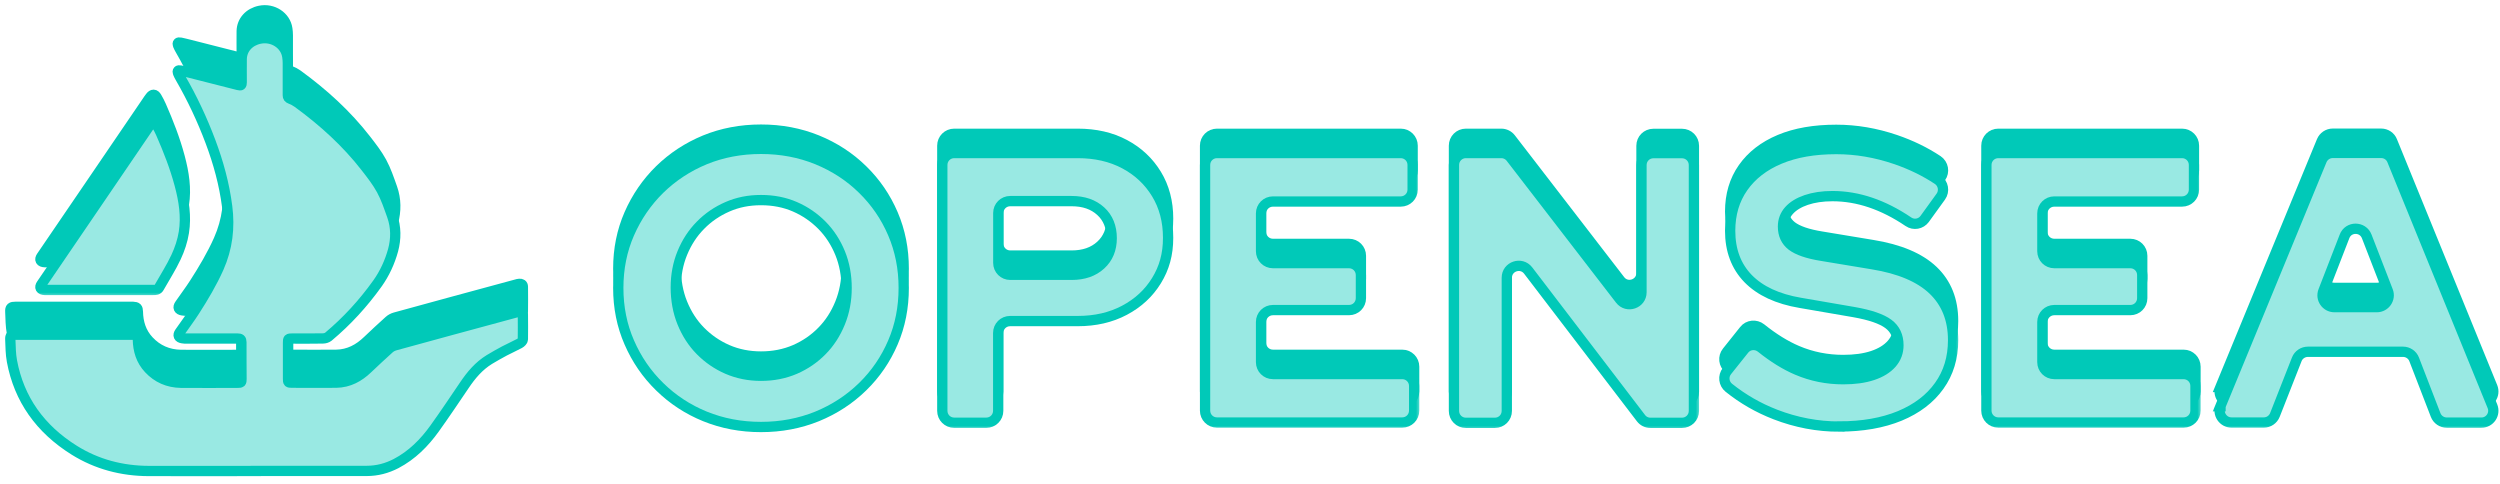 <svg width="243" height="47" viewBox="0 0 243 47" fill="none" xmlns="http://www.w3.org/2000/svg">
<g id="Group">
<path id="Vector" d="M73.969 39.634C72.02 39.634 70.209 39.288 68.527 38.606C66.854 37.925 65.38 36.956 64.123 35.721C62.857 34.486 61.877 33.053 61.165 31.413C60.452 29.782 60.096 28.014 60.096 26.116C60.096 24.219 60.452 22.451 61.165 20.82C61.877 19.19 62.867 17.747 64.123 16.512C65.39 15.277 66.854 14.318 68.527 13.627C70.199 12.945 72.01 12.599 73.969 12.599C75.928 12.599 77.739 12.945 79.421 13.627C81.113 14.318 82.588 15.277 83.844 16.512C85.111 17.747 86.091 19.18 86.793 20.82C87.496 22.46 87.842 24.219 87.842 26.116C87.842 28.014 87.496 29.782 86.793 31.413C86.091 33.053 85.111 34.486 83.844 35.721C82.578 36.956 81.103 37.915 79.421 38.606C77.729 39.288 75.918 39.634 73.969 39.634ZM73.969 34.654C75.166 34.654 76.265 34.437 77.274 34.002C78.273 33.567 79.154 32.964 79.896 32.203C80.648 31.443 81.232 30.534 81.657 29.486C82.083 28.439 82.291 27.312 82.291 26.116C82.291 24.921 82.083 23.765 81.657 22.727C81.232 21.69 80.648 20.791 79.896 20.03C79.144 19.269 78.273 18.666 77.274 18.231C76.275 17.797 75.176 17.579 73.969 17.579C72.762 17.579 71.703 17.797 70.704 18.231C69.704 18.666 68.823 19.269 68.081 20.03C67.329 20.791 66.746 21.69 66.32 22.727C65.894 23.765 65.687 24.881 65.687 26.077C65.687 27.273 65.894 28.439 66.32 29.486C66.746 30.534 67.329 31.443 68.081 32.203C68.833 32.964 69.704 33.567 70.704 34.002C71.703 34.437 72.791 34.654 73.969 34.654Z" fill="#00C9B8" stroke="#00C9B8" stroke-miterlimit="10"/>
<path id="Vector_2" d="M91.592 38.063V14.16C91.592 13.518 92.107 13.004 92.75 13.004H104.753C106.475 13.004 107.998 13.35 109.314 14.052C110.631 14.753 111.66 15.722 112.412 16.957C113.164 18.192 113.54 19.625 113.54 21.245C113.54 22.866 113.164 24.18 112.412 25.405C111.66 26.631 110.621 27.589 109.295 28.291C107.969 28.992 106.455 29.338 104.753 29.338H98.183C97.539 29.338 97.025 29.852 97.025 30.494V38.063C97.025 38.706 96.51 39.219 95.867 39.219H92.75C92.107 39.219 91.592 38.706 91.592 38.063ZM97.035 23.686C97.035 24.328 97.549 24.842 98.192 24.842H104.159C105.337 24.842 106.277 24.516 106.989 23.864C107.702 23.212 108.058 22.352 108.058 21.275C108.058 20.198 107.702 19.299 106.989 18.656C106.277 18.004 105.337 17.678 104.159 17.678H98.192C97.549 17.678 97.035 18.192 97.035 18.834V23.676V23.686Z" fill="#00C9B8" stroke="#00C9B8" stroke-miterlimit="10"/>
<path id="Vector_3" d="M117.132 38.063V14.16C117.132 13.518 117.646 13.004 118.289 13.004H136.15C136.793 13.004 137.308 13.518 137.308 14.16V16.561C137.308 17.204 136.793 17.718 136.15 17.718H123.732C123.088 17.718 122.574 18.231 122.574 18.874V22.549C122.574 23.192 123.088 23.706 123.732 23.706H131.123C131.767 23.706 132.281 24.22 132.281 24.862V27.115C132.281 27.757 131.767 28.271 131.123 28.271H123.732C123.088 28.271 122.574 28.785 122.574 29.427V33.33C122.574 33.972 123.088 34.486 123.732 34.486H136.298C136.942 34.486 137.456 35 137.456 35.642V38.044C137.456 38.686 136.942 39.2 136.298 39.2H118.289C117.646 39.2 117.132 38.686 117.132 38.044V38.063Z" fill="#00C9B8" stroke="#00C9B8" stroke-miterlimit="10"/>
<path id="Vector_4" d="M141.325 38.063V14.16C141.325 13.518 141.84 13.004 142.483 13.004H145.926C146.283 13.004 146.629 13.172 146.847 13.459L157.474 27.243C158.147 28.123 159.552 27.638 159.552 26.542V14.17C159.552 13.528 160.067 13.014 160.71 13.014H163.49C164.133 13.014 164.648 13.528 164.648 14.17V38.073C164.648 38.715 164.133 39.229 163.49 39.229H160.423C160.057 39.229 159.72 39.061 159.503 38.775L148.539 24.427C147.866 23.547 146.461 24.022 146.461 25.129V38.073C146.461 38.715 145.946 39.229 145.303 39.229H142.483C141.84 39.229 141.325 38.715 141.325 38.073V38.063Z" fill="#00C9B8" stroke="#00C9B8" stroke-miterlimit="10"/>
<path id="Vector_5" d="M178.788 39.595C176.661 39.595 174.583 39.2 172.564 38.419C170.902 37.776 169.398 36.907 168.042 35.82C167.547 35.425 167.458 34.694 167.864 34.19L169.536 32.095C169.932 31.591 170.664 31.522 171.169 31.917C172.376 32.885 173.544 33.607 174.682 34.091C176.097 34.694 177.591 34.99 179.164 34.99C180.263 34.99 181.212 34.861 182.014 34.595C182.815 34.328 183.429 33.953 183.874 33.449C184.31 32.945 184.527 32.362 184.527 31.69C184.527 30.79 184.201 30.099 183.548 29.614C182.895 29.13 181.786 28.745 180.213 28.468L174.998 27.569C172.772 27.194 171.08 26.403 169.912 25.207C168.754 24.012 168.171 22.46 168.171 20.563C168.171 18.943 168.586 17.53 169.427 16.334C170.268 15.138 171.456 14.219 172.99 13.577C174.523 12.935 176.354 12.619 178.481 12.619C180.411 12.619 182.321 12.945 184.24 13.597C185.744 14.111 187.11 14.773 188.347 15.593C188.891 15.959 189.03 16.709 188.644 17.243L187.08 19.407C186.714 19.911 186.012 20.04 185.497 19.684C183.043 18.024 180.589 17.194 178.115 17.194C177.136 17.194 176.295 17.322 175.562 17.569C174.84 17.816 174.276 18.162 173.89 18.597C173.504 19.032 173.306 19.555 173.306 20.148C173.306 20.949 173.593 21.561 174.167 22.006C174.741 22.441 175.701 22.777 177.057 22.994L182.004 23.814C184.626 24.239 186.595 25.069 187.892 26.304C189.188 27.54 189.841 29.17 189.841 31.196C189.841 32.895 189.396 34.377 188.495 35.632C187.595 36.897 186.318 37.865 184.656 38.557C182.994 39.239 181.034 39.585 178.788 39.585V39.595Z" fill="#00C9B8" stroke="#00C9B8" stroke-miterlimit="10"/>
<path id="Vector_6" d="M193.077 38.063V14.16C193.077 13.518 193.591 13.004 194.234 13.004H212.095C212.738 13.004 213.253 13.518 213.253 14.16V16.561C213.253 17.204 212.738 17.718 212.095 17.718H199.677C199.034 17.718 198.519 18.231 198.519 18.874V22.549C198.519 23.192 199.034 23.706 199.677 23.706H207.068C207.712 23.706 208.226 24.22 208.226 24.862V27.115C208.226 27.757 207.712 28.271 207.068 28.271H199.677C199.034 28.271 198.519 28.785 198.519 29.427V33.33C198.519 33.972 199.034 34.486 199.677 34.486H212.244C212.887 34.486 213.401 35 213.401 35.642V38.044C213.401 38.686 212.887 39.2 212.244 39.2H194.234C193.591 39.2 193.077 38.686 193.077 38.044V38.063Z" fill="#00C9B8" stroke="#00C9B8" stroke-miterlimit="10"/>
<path id="Vector_7" d="M215.826 37.618L225.671 13.716C225.849 13.281 226.275 12.994 226.74 12.994H231.45C231.925 12.994 232.351 13.281 232.519 13.716L242.265 37.618C242.572 38.379 242.018 39.209 241.197 39.209H237.823C237.348 39.209 236.912 38.913 236.744 38.468L234.656 33.063C234.488 32.618 234.052 32.322 233.577 32.322H224.326C223.851 32.322 223.415 32.618 223.247 33.053L221.119 38.468C220.941 38.913 220.516 39.199 220.041 39.199H216.904C216.083 39.199 215.519 38.359 215.835 37.599V37.618H215.826ZM226.908 27.984H231.025C231.836 27.984 232.4 27.164 232.103 26.413L230.045 21.107C229.659 20.119 228.264 20.119 227.888 21.107L225.83 26.413C225.533 27.174 226.097 27.984 226.908 27.984Z" fill="#00C9B8" stroke="#00C9B8" stroke-miterlimit="10"/>
<path id="Vector_8" d="M24.869 43.073C21.406 43.073 17.933 43.083 14.47 43.073C11.847 43.063 9.413 42.421 7.226 41.057C3.901 38.982 1.853 36.097 1.161 32.391C1.032 31.7 1.032 30.998 1.002 30.296C0.982 29.901 1.091 29.822 1.517 29.822H12.926C13.312 29.842 13.391 29.931 13.401 30.287C13.421 31.344 13.708 32.322 14.47 33.132C15.291 34.012 16.34 34.476 17.587 34.496C19.417 34.516 21.238 34.496 23.068 34.496C23.444 34.496 23.474 34.476 23.474 34.13C23.474 32.935 23.454 31.739 23.464 30.543C23.464 30.267 23.355 30.198 23.088 30.198H18.17C18.022 30.198 17.873 30.198 17.725 30.168C17.359 30.109 17.26 29.891 17.468 29.595C17.943 28.903 18.457 28.231 18.912 27.52C19.783 26.166 20.605 24.783 21.258 23.32C22.108 21.403 22.346 19.427 22.079 17.362C21.802 15.198 21.228 13.103 20.456 11.048C19.654 8.913 18.685 6.848 17.537 4.862C17.448 4.704 17.359 4.546 17.299 4.388C17.22 4.19 17.319 4.091 17.537 4.141C17.834 4.2 18.121 4.279 18.408 4.348C19.991 4.753 21.574 5.158 23.148 5.554C23.434 5.623 23.494 5.583 23.494 5.287C23.494 4.536 23.484 3.775 23.494 3.024C23.514 2.036 24.226 1.255 25.265 1.048C26.522 0.791 27.759 1.601 27.927 2.797C27.957 3.004 27.976 3.212 27.976 3.429V6.561C27.976 6.739 28.046 6.818 28.214 6.888C28.471 6.986 28.718 7.115 28.936 7.273C31.43 9.091 33.686 11.136 35.556 13.547C36.11 14.259 36.664 14.97 37.09 15.751C37.525 16.552 37.812 17.421 38.119 18.281C38.505 19.378 38.505 20.504 38.208 21.611C37.891 22.757 37.397 23.854 36.684 24.852C35.319 26.759 33.745 28.488 31.915 30.02C31.786 30.128 31.558 30.188 31.38 30.188C30.391 30.207 29.391 30.198 28.402 30.198C28.016 30.198 27.996 30.217 27.996 30.593V34.12C27.996 34.456 28.016 34.486 28.372 34.486C29.807 34.486 31.242 34.506 32.676 34.486C33.913 34.466 34.893 33.923 35.734 33.113C36.417 32.46 37.11 31.818 37.812 31.186C37.97 31.038 38.188 30.919 38.406 30.86C40.217 30.356 42.037 29.862 43.858 29.368C45.976 28.794 48.083 28.221 50.201 27.648C50.29 27.628 50.379 27.589 50.468 27.589C50.676 27.569 50.824 27.658 50.824 27.866C50.824 28.676 50.844 29.486 50.824 30.287C50.824 30.415 50.646 30.593 50.498 30.672C50.023 30.929 49.518 31.146 49.033 31.403C48.538 31.67 48.044 31.947 47.569 32.233C46.54 32.866 45.797 33.755 45.144 34.723C44.185 36.136 43.235 37.559 42.235 38.953C41.246 40.326 40.058 41.532 38.495 42.352C37.614 42.806 36.664 43.063 35.645 43.063H24.869V43.073Z" fill="#00C9B8" stroke="#00C9B8" stroke-miterlimit="10"/>
<path id="Vector_9" d="M9.66 25.484H4.347C3.931 25.465 3.812 25.247 4.03 24.931C5.722 22.441 7.424 19.961 9.116 17.471C10.838 14.951 12.55 12.421 14.272 9.901C14.38 9.743 14.479 9.585 14.598 9.437C14.826 9.131 15.043 9.131 15.231 9.457C15.39 9.724 15.528 10 15.657 10.287C16.369 11.907 17.012 13.558 17.468 15.267C17.873 16.789 18.121 18.33 17.873 19.882C17.745 20.702 17.468 21.532 17.111 22.293C16.637 23.311 16.013 24.269 15.459 25.257C15.33 25.484 15.133 25.484 14.905 25.484H9.651H9.66Z" fill="#00C9B8" stroke="#00C9B8" stroke-miterlimit="10"/>
<g id="Group 73">
<g id="Vector_10">
<mask id="path-10-outside-1_0_1" maskUnits="userSpaceOnUse" x="59.096" y="13.469" width="30" height="29" fill="black">
<rect fill="white" x="59.096" y="13.469" width="30" height="29"/>
<path d="M73.969 41.504C72.02 41.504 70.209 41.158 68.527 40.476C66.854 39.795 65.38 38.826 64.123 37.591C62.857 36.356 61.877 34.923 61.165 33.283C60.452 31.652 60.096 29.884 60.096 27.986C60.096 26.089 60.452 24.32 61.165 22.69C61.877 21.06 62.867 19.617 64.123 18.382C65.39 17.147 66.854 16.188 68.527 15.496C70.199 14.815 72.01 14.469 73.969 14.469C75.928 14.469 77.739 14.815 79.421 15.496C81.113 16.188 82.588 17.147 83.844 18.382C85.111 19.617 86.091 21.05 86.793 22.69C87.496 24.33 87.842 26.089 87.842 27.986C87.842 29.884 87.496 31.652 86.793 33.283C86.091 34.923 85.111 36.356 83.844 37.591C82.578 38.826 81.103 39.785 79.421 40.476C77.729 41.158 75.918 41.504 73.969 41.504ZM73.969 36.524C75.166 36.524 76.265 36.306 77.274 35.872C78.273 35.437 79.154 34.834 79.896 34.073C80.648 33.312 81.232 32.403 81.657 31.356C82.083 30.308 82.291 29.182 82.291 27.986C82.291 26.791 82.083 25.635 81.657 24.597C81.232 23.56 80.648 22.66 79.896 21.899C79.144 21.139 78.273 20.536 77.274 20.101C76.275 19.666 75.176 19.449 73.969 19.449C72.762 19.449 71.703 19.666 70.704 20.101C69.704 20.536 68.823 21.139 68.081 21.899C67.329 22.66 66.746 23.56 66.32 24.597C65.894 25.635 65.687 26.751 65.687 27.947C65.687 29.142 65.894 30.308 66.32 31.356C66.746 32.403 67.329 33.312 68.081 34.073C68.833 34.834 69.704 35.437 70.704 35.872C71.703 36.306 72.791 36.524 73.969 36.524Z"/>
</mask>
<path d="M73.969 41.504C72.02 41.504 70.209 41.158 68.527 40.476C66.854 39.795 65.38 38.826 64.123 37.591C62.857 36.356 61.877 34.923 61.165 33.283C60.452 31.652 60.096 29.884 60.096 27.986C60.096 26.089 60.452 24.32 61.165 22.69C61.877 21.06 62.867 19.617 64.123 18.382C65.39 17.147 66.854 16.188 68.527 15.496C70.199 14.815 72.01 14.469 73.969 14.469C75.928 14.469 77.739 14.815 79.421 15.496C81.113 16.188 82.588 17.147 83.844 18.382C85.111 19.617 86.091 21.05 86.793 22.69C87.496 24.33 87.842 26.089 87.842 27.986C87.842 29.884 87.496 31.652 86.793 33.283C86.091 34.923 85.111 36.356 83.844 37.591C82.578 38.826 81.103 39.785 79.421 40.476C77.729 41.158 75.918 41.504 73.969 41.504ZM73.969 36.524C75.166 36.524 76.265 36.306 77.274 35.872C78.273 35.437 79.154 34.834 79.896 34.073C80.648 33.312 81.232 32.403 81.657 31.356C82.083 30.308 82.291 29.182 82.291 27.986C82.291 26.791 82.083 25.635 81.657 24.597C81.232 23.56 80.648 22.66 79.896 21.899C79.144 21.139 78.273 20.536 77.274 20.101C76.275 19.666 75.176 19.449 73.969 19.449C72.762 19.449 71.703 19.666 70.704 20.101C69.704 20.536 68.823 21.139 68.081 21.899C67.329 22.66 66.746 23.56 66.32 24.597C65.894 25.635 65.687 26.751 65.687 27.947C65.687 29.142 65.894 30.308 66.32 31.356C66.746 32.403 67.329 33.312 68.081 34.073C68.833 34.834 69.704 35.437 70.704 35.872C71.703 36.306 72.791 36.524 73.969 36.524Z" fill="#99E9E3"/>
<path d="M73.969 41.504C72.02 41.504 70.209 41.158 68.527 40.476C66.854 39.795 65.38 38.826 64.123 37.591C62.857 36.356 61.877 34.923 61.165 33.283C60.452 31.652 60.096 29.884 60.096 27.986C60.096 26.089 60.452 24.32 61.165 22.69C61.877 21.06 62.867 19.617 64.123 18.382C65.39 17.147 66.854 16.188 68.527 15.496C70.199 14.815 72.01 14.469 73.969 14.469C75.928 14.469 77.739 14.815 79.421 15.496C81.113 16.188 82.588 17.147 83.844 18.382C85.111 19.617 86.091 21.05 86.793 22.69C87.496 24.33 87.842 26.089 87.842 27.986C87.842 29.884 87.496 31.652 86.793 33.283C86.091 34.923 85.111 36.356 83.844 37.591C82.578 38.826 81.103 39.785 79.421 40.476C77.729 41.158 75.918 41.504 73.969 41.504ZM73.969 36.524C75.166 36.524 76.265 36.306 77.274 35.872C78.273 35.437 79.154 34.834 79.896 34.073C80.648 33.312 81.232 32.403 81.657 31.356C82.083 30.308 82.291 29.182 82.291 27.986C82.291 26.791 82.083 25.635 81.657 24.597C81.232 23.56 80.648 22.66 79.896 21.899C79.144 21.139 78.273 20.536 77.274 20.101C76.275 19.666 75.176 19.449 73.969 19.449C72.762 19.449 71.703 19.666 70.704 20.101C69.704 20.536 68.823 21.139 68.081 21.899C67.329 22.66 66.746 23.56 66.32 24.597C65.894 25.635 65.687 26.751 65.687 27.947C65.687 29.142 65.894 30.308 66.32 31.356C66.746 32.403 67.329 33.312 68.081 34.073C68.833 34.834 69.704 35.437 70.704 35.872C71.703 36.306 72.791 36.524 73.969 36.524Z" stroke="#00C9B8" stroke-miterlimit="10" mask="url(#path-10-outside-1_0_1)"/>
</g>
<g id="Vector_11">
<mask id="path-11-outside-2_0_1" maskUnits="userSpaceOnUse" x="90.592" y="13.874" width="24" height="28" fill="black">
<rect fill="white" x="90.592" y="13.874" width="24" height="28"/>
<path d="M91.592 39.933V16.03C91.592 15.388 92.107 14.874 92.75 14.874H104.753C106.475 14.874 107.998 15.22 109.314 15.921C110.631 16.623 111.66 17.591 112.412 18.826C113.164 20.061 113.54 21.494 113.54 23.115C113.54 24.735 113.164 26.05 112.412 27.275C111.66 28.5 110.621 29.459 109.295 30.16C107.969 30.862 106.455 31.208 104.753 31.208H98.183C97.539 31.208 97.025 31.721 97.025 32.364V39.933C97.025 40.575 96.51 41.089 95.867 41.089H92.75C92.107 41.089 91.592 40.575 91.592 39.933ZM97.035 25.555C97.035 26.198 97.549 26.712 98.192 26.712H104.159C105.337 26.712 106.277 26.386 106.989 25.733C107.702 25.081 108.058 24.221 108.058 23.145C108.058 22.067 107.702 21.168 106.989 20.526C106.277 19.874 105.337 19.548 104.159 19.548H98.192C97.549 19.548 97.035 20.061 97.035 20.704V25.546V25.555Z"/>
</mask>
<path d="M91.592 39.933V16.03C91.592 15.388 92.107 14.874 92.75 14.874H104.753C106.475 14.874 107.998 15.22 109.314 15.921C110.631 16.623 111.66 17.591 112.412 18.826C113.164 20.061 113.54 21.494 113.54 23.115C113.54 24.735 113.164 26.05 112.412 27.275C111.66 28.5 110.621 29.459 109.295 30.16C107.969 30.862 106.455 31.208 104.753 31.208H98.183C97.539 31.208 97.025 31.721 97.025 32.364V39.933C97.025 40.575 96.51 41.089 95.867 41.089H92.75C92.107 41.089 91.592 40.575 91.592 39.933ZM97.035 25.555C97.035 26.198 97.549 26.712 98.192 26.712H104.159C105.337 26.712 106.277 26.386 106.989 25.733C107.702 25.081 108.058 24.221 108.058 23.145C108.058 22.067 107.702 21.168 106.989 20.526C106.277 19.874 105.337 19.548 104.159 19.548H98.192C97.549 19.548 97.035 20.061 97.035 20.704V25.546V25.555Z" fill="#99E9E3"/>
<path d="M91.592 39.933V16.03C91.592 15.388 92.107 14.874 92.75 14.874H104.753C106.475 14.874 107.998 15.22 109.314 15.921C110.631 16.623 111.66 17.591 112.412 18.826C113.164 20.061 113.54 21.494 113.54 23.115C113.54 24.735 113.164 26.05 112.412 27.275C111.66 28.5 110.621 29.459 109.295 30.16C107.969 30.862 106.455 31.208 104.753 31.208H98.183C97.539 31.208 97.025 31.721 97.025 32.364V39.933C97.025 40.575 96.51 41.089 95.867 41.089H92.75C92.107 41.089 91.592 40.575 91.592 39.933ZM97.035 25.555C97.035 26.198 97.549 26.712 98.192 26.712H104.159C105.337 26.712 106.277 26.386 106.989 25.733C107.702 25.081 108.058 24.221 108.058 23.145C108.058 22.067 107.702 21.168 106.989 20.526C106.277 19.874 105.337 19.548 104.159 19.548H98.192C97.549 19.548 97.035 20.061 97.035 20.704V25.546V25.555Z" stroke="#00C9B8" stroke-miterlimit="10" mask="url(#path-11-outside-2_0_1)"/>
</g>
<g id="Vector_12">
<mask id="path-12-outside-3_0_1" maskUnits="userSpaceOnUse" x="116.132" y="13.874" width="22" height="28" fill="black">
<rect fill="white" x="116.132" y="13.874" width="22" height="28"/>
<path d="M117.132 39.933V16.03C117.132 15.388 117.646 14.874 118.289 14.874H136.15C136.793 14.874 137.308 15.388 137.308 16.03V18.431C137.308 19.073 136.793 19.587 136.15 19.587H123.732C123.088 19.587 122.574 20.101 122.574 20.743V24.419C122.574 25.061 123.088 25.575 123.732 25.575H131.123C131.767 25.575 132.281 26.089 132.281 26.731V28.984C132.281 29.627 131.767 30.14 131.123 30.14H123.732C123.088 30.14 122.574 30.654 122.574 31.297V35.2C122.574 35.842 123.088 36.356 123.732 36.356H136.298C136.942 36.356 137.456 36.87 137.456 37.512V39.913C137.456 40.555 136.942 41.069 136.298 41.069H118.289C117.646 41.069 117.132 40.555 117.132 39.913V39.933Z"/>
</mask>
<path d="M117.132 39.933V16.03C117.132 15.388 117.646 14.874 118.289 14.874H136.15C136.793 14.874 137.308 15.388 137.308 16.03V18.431C137.308 19.073 136.793 19.587 136.15 19.587H123.732C123.088 19.587 122.574 20.101 122.574 20.743V24.419C122.574 25.061 123.088 25.575 123.732 25.575H131.123C131.767 25.575 132.281 26.089 132.281 26.731V28.984C132.281 29.627 131.767 30.14 131.123 30.14H123.732C123.088 30.14 122.574 30.654 122.574 31.297V35.2C122.574 35.842 123.088 36.356 123.732 36.356H136.298C136.942 36.356 137.456 36.87 137.456 37.512V39.913C137.456 40.555 136.942 41.069 136.298 41.069H118.289C117.646 41.069 117.132 40.555 117.132 39.913V39.933Z" fill="#99E9E3"/>
<path d="M117.132 39.933V16.03C117.132 15.388 117.646 14.874 118.289 14.874H136.15C136.793 14.874 137.308 15.388 137.308 16.03V18.431C137.308 19.073 136.793 19.587 136.15 19.587H123.732C123.088 19.587 122.574 20.101 122.574 20.743V24.419C122.574 25.061 123.088 25.575 123.732 25.575H131.123C131.767 25.575 132.281 26.089 132.281 26.731V28.984C132.281 29.627 131.767 30.14 131.123 30.14H123.732C123.088 30.14 122.574 30.654 122.574 31.297V35.2C122.574 35.842 123.088 36.356 123.732 36.356H136.298C136.942 36.356 137.456 36.87 137.456 37.512V39.913C137.456 40.555 136.942 41.069 136.298 41.069H118.289C117.646 41.069 117.132 40.555 117.132 39.913V39.933Z" stroke="#00C9B8" stroke-miterlimit="10" mask="url(#path-12-outside-3_0_1)"/>
</g>
<g id="Vector_13">
<mask id="path-13-outside-4_0_1" maskUnits="userSpaceOnUse" x="140.325" y="13.874" width="25" height="28" fill="black">
<rect fill="white" x="140.325" y="13.874" width="25" height="28"/>
<path d="M141.325 39.933V16.03C141.325 15.388 141.84 14.874 142.483 14.874H145.926C146.283 14.874 146.629 15.042 146.847 15.328L157.474 29.113C158.147 29.992 159.552 29.508 159.552 28.411V16.04C159.552 15.398 160.067 14.884 160.71 14.884H163.49C164.133 14.884 164.648 15.398 164.648 16.04V39.943C164.648 40.585 164.133 41.099 163.49 41.099H160.423C160.057 41.099 159.72 40.931 159.503 40.644L148.539 26.297C147.866 25.417 146.461 25.892 146.461 26.998V39.943C146.461 40.585 145.946 41.099 145.303 41.099H142.483C141.84 41.099 141.325 40.585 141.325 39.943V39.933Z"/>
</mask>
<path d="M141.325 39.933V16.03C141.325 15.388 141.84 14.874 142.483 14.874H145.926C146.283 14.874 146.629 15.042 146.847 15.328L157.474 29.113C158.147 29.992 159.552 29.508 159.552 28.411V16.04C159.552 15.398 160.067 14.884 160.71 14.884H163.49C164.133 14.884 164.648 15.398 164.648 16.04V39.943C164.648 40.585 164.133 41.099 163.49 41.099H160.423C160.057 41.099 159.72 40.931 159.503 40.644L148.539 26.297C147.866 25.417 146.461 25.892 146.461 26.998V39.943C146.461 40.585 145.946 41.099 145.303 41.099H142.483C141.84 41.099 141.325 40.585 141.325 39.943V39.933Z" fill="#99E9E3"/>
<path d="M141.325 39.933V16.03C141.325 15.388 141.84 14.874 142.483 14.874H145.926C146.283 14.874 146.629 15.042 146.847 15.328L157.474 29.113C158.147 29.992 159.552 29.508 159.552 28.411V16.04C159.552 15.398 160.067 14.884 160.71 14.884H163.49C164.133 14.884 164.648 15.398 164.648 16.04V39.943C164.648 40.585 164.133 41.099 163.49 41.099H160.423C160.057 41.099 159.72 40.931 159.503 40.644L148.539 26.297C147.866 25.417 146.461 25.892 146.461 26.998V39.943C146.461 40.585 145.946 41.099 145.303 41.099H142.483C141.84 41.099 141.325 40.585 141.325 39.943V39.933Z" stroke="#00C9B8" stroke-miterlimit="10" mask="url(#path-13-outside-4_0_1)"/>
</g>
<g id="Vector_14">
<mask id="path-14-outside-5_0_1" maskUnits="userSpaceOnUse" x="166.608" y="13.488" width="24" height="29" fill="black">
<rect fill="white" x="166.608" y="13.488" width="24" height="29"/>
<path d="M178.788 41.464C176.661 41.464 174.583 41.069 172.564 40.288C170.902 39.646 169.398 38.777 168.042 37.69C167.547 37.294 167.458 36.563 167.864 36.059L169.536 33.964C169.932 33.46 170.664 33.391 171.169 33.786C172.376 34.755 173.544 35.476 174.682 35.96C176.097 36.563 177.591 36.86 179.164 36.86C180.263 36.86 181.212 36.731 182.014 36.464C182.815 36.198 183.429 35.822 183.874 35.318C184.31 34.814 184.527 34.231 184.527 33.559C184.527 32.66 184.201 31.968 183.548 31.484C182.895 31 181.786 30.615 180.213 30.338L174.998 29.439C172.772 29.063 171.08 28.273 169.912 27.077C168.754 25.881 168.171 24.33 168.171 22.433C168.171 20.812 168.586 19.399 169.427 18.204C170.268 17.008 171.456 16.089 172.99 15.447C174.523 14.805 176.354 14.488 178.481 14.488C180.411 14.488 182.321 14.814 184.24 15.466C185.744 15.98 187.11 16.642 188.347 17.463C188.891 17.828 189.03 18.579 188.644 19.113L187.08 21.277C186.714 21.781 186.012 21.909 185.497 21.553C183.043 19.893 180.589 19.063 178.115 19.063C177.136 19.063 176.295 19.192 175.562 19.439C174.84 19.686 174.276 20.032 173.89 20.466C173.504 20.901 173.306 21.425 173.306 22.018C173.306 22.818 173.593 23.431 174.167 23.876C174.741 24.31 175.701 24.646 177.057 24.864L182.004 25.684C184.626 26.109 186.595 26.939 187.892 28.174C189.188 29.409 189.841 31.04 189.841 33.065C189.841 34.765 189.396 36.247 188.495 37.502C187.595 38.767 186.318 39.735 184.656 40.427C182.994 41.109 181.034 41.454 178.788 41.454V41.464Z"/>
</mask>
<path d="M178.788 41.464C176.661 41.464 174.583 41.069 172.564 40.288C170.902 39.646 169.398 38.777 168.042 37.69C167.547 37.294 167.458 36.563 167.864 36.059L169.536 33.964C169.932 33.46 170.664 33.391 171.169 33.786C172.376 34.755 173.544 35.476 174.682 35.96C176.097 36.563 177.591 36.86 179.164 36.86C180.263 36.86 181.212 36.731 182.014 36.464C182.815 36.198 183.429 35.822 183.874 35.318C184.31 34.814 184.527 34.231 184.527 33.559C184.527 32.66 184.201 31.968 183.548 31.484C182.895 31 181.786 30.615 180.213 30.338L174.998 29.439C172.772 29.063 171.08 28.273 169.912 27.077C168.754 25.881 168.171 24.33 168.171 22.433C168.171 20.812 168.586 19.399 169.427 18.204C170.268 17.008 171.456 16.089 172.99 15.447C174.523 14.805 176.354 14.488 178.481 14.488C180.411 14.488 182.321 14.814 184.24 15.466C185.744 15.98 187.11 16.642 188.347 17.463C188.891 17.828 189.03 18.579 188.644 19.113L187.08 21.277C186.714 21.781 186.012 21.909 185.497 21.553C183.043 19.893 180.589 19.063 178.115 19.063C177.136 19.063 176.295 19.192 175.562 19.439C174.84 19.686 174.276 20.032 173.89 20.466C173.504 20.901 173.306 21.425 173.306 22.018C173.306 22.818 173.593 23.431 174.167 23.876C174.741 24.31 175.701 24.646 177.057 24.864L182.004 25.684C184.626 26.109 186.595 26.939 187.892 28.174C189.188 29.409 189.841 31.04 189.841 33.065C189.841 34.765 189.396 36.247 188.495 37.502C187.595 38.767 186.318 39.735 184.656 40.427C182.994 41.109 181.034 41.454 178.788 41.454V41.464Z" fill="#99E9E3"/>
<path d="M178.788 41.464C176.661 41.464 174.583 41.069 172.564 40.288C170.902 39.646 169.398 38.777 168.042 37.69C167.547 37.294 167.458 36.563 167.864 36.059L169.536 33.964C169.932 33.46 170.664 33.391 171.169 33.786C172.376 34.755 173.544 35.476 174.682 35.96C176.097 36.563 177.591 36.86 179.164 36.86C180.263 36.86 181.212 36.731 182.014 36.464C182.815 36.198 183.429 35.822 183.874 35.318C184.31 34.814 184.527 34.231 184.527 33.559C184.527 32.66 184.201 31.968 183.548 31.484C182.895 31 181.786 30.615 180.213 30.338L174.998 29.439C172.772 29.063 171.08 28.273 169.912 27.077C168.754 25.881 168.171 24.33 168.171 22.433C168.171 20.812 168.586 19.399 169.427 18.204C170.268 17.008 171.456 16.089 172.99 15.447C174.523 14.805 176.354 14.488 178.481 14.488C180.411 14.488 182.321 14.814 184.24 15.466C185.744 15.98 187.11 16.642 188.347 17.463C188.891 17.828 189.03 18.579 188.644 19.113L187.08 21.277C186.714 21.781 186.012 21.909 185.497 21.553C183.043 19.893 180.589 19.063 178.115 19.063C177.136 19.063 176.295 19.192 175.562 19.439C174.84 19.686 174.276 20.032 173.89 20.466C173.504 20.901 173.306 21.425 173.306 22.018C173.306 22.818 173.593 23.431 174.167 23.876C174.741 24.31 175.701 24.646 177.057 24.864L182.004 25.684C184.626 26.109 186.595 26.939 187.892 28.174C189.188 29.409 189.841 31.04 189.841 33.065C189.841 34.765 189.396 36.247 188.495 37.502C187.595 38.767 186.318 39.735 184.656 40.427C182.994 41.109 181.034 41.454 178.788 41.454V41.464Z" stroke="#00C9B8" stroke-miterlimit="10" mask="url(#path-14-outside-5_0_1)"/>
</g>
<g id="Vector_15">
<mask id="path-15-outside-6_0_1" maskUnits="userSpaceOnUse" x="192.077" y="13.874" width="22" height="28" fill="black">
<rect fill="white" x="192.077" y="13.874" width="22" height="28"/>
<path d="M193.077 39.933V16.03C193.077 15.388 193.591 14.874 194.234 14.874H212.095C212.738 14.874 213.253 15.388 213.253 16.03V18.431C213.253 19.073 212.738 19.587 212.095 19.587H199.677C199.034 19.587 198.519 20.101 198.519 20.743V24.419C198.519 25.061 199.034 25.575 199.677 25.575H207.068C207.712 25.575 208.226 26.089 208.226 26.731V28.984C208.226 29.627 207.712 30.14 207.068 30.14H199.677C199.034 30.14 198.519 30.654 198.519 31.297V35.2C198.519 35.842 199.034 36.356 199.677 36.356H212.244C212.887 36.356 213.401 36.87 213.401 37.512V39.913C213.401 40.555 212.887 41.069 212.244 41.069H194.234C193.591 41.069 193.077 40.555 193.077 39.913V39.933Z"/>
</mask>
<path d="M193.077 39.933V16.03C193.077 15.388 193.591 14.874 194.234 14.874H212.095C212.738 14.874 213.253 15.388 213.253 16.03V18.431C213.253 19.073 212.738 19.587 212.095 19.587H199.677C199.034 19.587 198.519 20.101 198.519 20.743V24.419C198.519 25.061 199.034 25.575 199.677 25.575H207.068C207.712 25.575 208.226 26.089 208.226 26.731V28.984C208.226 29.627 207.712 30.14 207.068 30.14H199.677C199.034 30.14 198.519 30.654 198.519 31.297V35.2C198.519 35.842 199.034 36.356 199.677 36.356H212.244C212.887 36.356 213.401 36.87 213.401 37.512V39.913C213.401 40.555 212.887 41.069 212.244 41.069H194.234C193.591 41.069 193.077 40.555 193.077 39.913V39.933Z" fill="#99E9E3"/>
<path d="M193.077 39.933V16.03C193.077 15.388 193.591 14.874 194.234 14.874H212.095C212.738 14.874 213.253 15.388 213.253 16.03V18.431C213.253 19.073 212.738 19.587 212.095 19.587H199.677C199.034 19.587 198.519 20.101 198.519 20.743V24.419C198.519 25.061 199.034 25.575 199.677 25.575H207.068C207.712 25.575 208.226 26.089 208.226 26.731V28.984C208.226 29.627 207.712 30.14 207.068 30.14H199.677C199.034 30.14 198.519 30.654 198.519 31.297V35.2C198.519 35.842 199.034 36.356 199.677 36.356H212.244C212.887 36.356 213.401 36.87 213.401 37.512V39.913C213.401 40.555 212.887 41.069 212.244 41.069H194.234C193.591 41.069 193.077 40.555 193.077 39.913V39.933Z" stroke="#00C9B8" stroke-miterlimit="10" mask="url(#path-15-outside-6_0_1)"/>
</g>
<g id="Vector_16">
<mask id="path-16-outside-7_0_1" maskUnits="userSpaceOnUse" x="214.746" y="13.864" width="29" height="28" fill="black">
<rect fill="white" x="214.746" y="13.864" width="29" height="28"/>
<path d="M215.826 39.488L225.671 15.585C225.849 15.15 226.275 14.864 226.74 14.864H231.45C231.925 14.864 232.351 15.15 232.519 15.585L242.265 39.488C242.572 40.249 242.018 41.079 241.197 41.079H237.823C237.348 41.079 236.912 40.782 236.744 40.338L234.656 34.933C234.488 34.488 234.052 34.192 233.577 34.192H224.326C223.851 34.192 223.415 34.488 223.247 34.923L221.119 40.338C220.941 40.782 220.516 41.069 220.041 41.069H216.904C216.083 41.069 215.519 40.229 215.835 39.468V39.488H215.826ZM226.908 29.854H231.025C231.836 29.854 232.4 29.034 232.103 28.283L230.045 22.976C229.659 21.988 228.264 21.988 227.888 22.976L225.83 28.283C225.533 29.044 226.097 29.854 226.908 29.854Z"/>
</mask>
<path d="M215.826 39.488L225.671 15.585C225.849 15.15 226.275 14.864 226.74 14.864H231.45C231.925 14.864 232.351 15.15 232.519 15.585L242.265 39.488C242.572 40.249 242.018 41.079 241.197 41.079H237.823C237.348 41.079 236.912 40.782 236.744 40.338L234.656 34.933C234.488 34.488 234.052 34.192 233.577 34.192H224.326C223.851 34.192 223.415 34.488 223.247 34.923L221.119 40.338C220.941 40.782 220.516 41.069 220.041 41.069H216.904C216.083 41.069 215.519 40.229 215.835 39.468V39.488H215.826ZM226.908 29.854H231.025C231.836 29.854 232.4 29.034 232.103 28.283L230.045 22.976C229.659 21.988 228.264 21.988 227.888 22.976L225.83 28.283C225.533 29.044 226.097 29.854 226.908 29.854Z" fill="#99E9E3"/>
<path d="M215.826 39.488L225.671 15.585C225.849 15.15 226.275 14.864 226.74 14.864H231.45C231.925 14.864 232.351 15.15 232.519 15.585L242.265 39.488C242.572 40.249 242.018 41.079 241.197 41.079H237.823C237.348 41.079 236.912 40.782 236.744 40.338L234.656 34.933C234.488 34.488 234.052 34.192 233.577 34.192H224.326C223.851 34.192 223.415 34.488 223.247 34.923L221.119 40.338C220.941 40.782 220.516 41.069 220.041 41.069H216.904C216.083 41.069 215.519 40.229 215.835 39.468V39.488H215.826ZM226.908 29.854H231.025C231.836 29.854 232.4 29.034 232.103 28.283L230.045 22.976C229.659 21.988 228.264 21.988 227.888 22.976L225.83 28.283C225.533 29.044 226.097 29.854 226.908 29.854Z" stroke="#00C9B8" stroke-miterlimit="10" mask="url(#path-16-outside-7_0_1)"/>
</g>
<g id="Vector_17">
<mask id="path-17-outside-8_0_1" maskUnits="userSpaceOnUse" x="0" y="2.709" width="52" height="44" fill="black">
<rect fill="white" y="2.709" width="52" height="44"/>
<path d="M24.869 45.782C21.406 45.782 17.933 45.792 14.47 45.782C11.847 45.773 9.413 45.13 7.226 43.767C3.901 41.692 1.853 38.806 1.161 35.101C1.032 34.409 1.032 33.707 1.002 33.006C0.982 32.611 1.091 32.532 1.517 32.532H12.926C13.312 32.551 13.391 32.64 13.401 32.996C13.421 34.053 13.708 35.032 14.47 35.842C15.291 36.721 16.34 37.186 17.587 37.205C19.417 37.225 21.238 37.205 23.068 37.205C23.444 37.205 23.474 37.186 23.474 36.84C23.474 35.644 23.454 34.449 23.464 33.253C23.464 32.976 23.355 32.907 23.088 32.907H18.17C18.022 32.907 17.873 32.907 17.725 32.877C17.359 32.818 17.26 32.601 17.468 32.304C17.943 31.613 18.457 30.941 18.912 30.229C19.783 28.875 20.605 27.492 21.258 26.03C22.108 24.113 22.346 22.136 22.079 20.071C21.802 17.907 21.228 15.812 20.456 13.757C19.654 11.623 18.685 9.557 17.537 7.571C17.448 7.413 17.359 7.255 17.299 7.097C17.22 6.899 17.319 6.801 17.537 6.85C17.834 6.909 18.121 6.988 18.408 7.057C19.991 7.463 21.574 7.868 23.148 8.263C23.434 8.332 23.494 8.293 23.494 7.996C23.494 7.245 23.484 6.484 23.494 5.733C23.514 4.745 24.226 3.965 25.265 3.757C26.522 3.5 27.759 4.31 27.927 5.506C27.957 5.714 27.976 5.921 27.976 6.139V9.271C27.976 9.449 28.046 9.528 28.214 9.597C28.471 9.696 28.718 9.824 28.936 9.982C31.43 11.8 33.686 13.846 35.556 16.257C36.11 16.968 36.664 17.68 37.09 18.46C37.525 19.261 37.812 20.131 38.119 20.99C38.505 22.087 38.505 23.213 38.208 24.32C37.891 25.466 37.397 26.563 36.684 27.561C35.319 29.468 33.745 31.198 31.915 32.729C31.786 32.838 31.558 32.897 31.38 32.897C30.391 32.917 29.391 32.907 28.402 32.907C28.016 32.907 27.996 32.927 27.996 33.302V36.83C27.996 37.166 28.016 37.196 28.372 37.196C29.807 37.196 31.242 37.215 32.676 37.196C33.913 37.176 34.893 36.632 35.734 35.822C36.417 35.17 37.11 34.528 37.812 33.895C37.97 33.747 38.188 33.628 38.406 33.569C40.217 33.065 42.037 32.571 43.858 32.077C45.976 31.504 48.083 30.931 50.201 30.358C50.29 30.338 50.379 30.298 50.468 30.298C50.676 30.279 50.824 30.368 50.824 30.575C50.824 31.385 50.844 32.196 50.824 32.996C50.824 33.124 50.646 33.302 50.498 33.381C50.023 33.638 49.518 33.856 49.033 34.113C48.538 34.379 48.044 34.656 47.569 34.943C46.54 35.575 45.797 36.464 45.144 37.433C44.185 38.846 43.235 40.269 42.235 41.662C41.246 43.035 40.058 44.241 38.495 45.061C37.614 45.516 36.664 45.773 35.645 45.773H24.869V45.782Z"/>
</mask>
<path d="M24.869 45.782C21.406 45.782 17.933 45.792 14.47 45.782C11.847 45.773 9.413 45.13 7.226 43.767C3.901 41.692 1.853 38.806 1.161 35.101C1.032 34.409 1.032 33.707 1.002 33.006C0.982 32.611 1.091 32.532 1.517 32.532H12.926C13.312 32.551 13.391 32.64 13.401 32.996C13.421 34.053 13.708 35.032 14.47 35.842C15.291 36.721 16.34 37.186 17.587 37.205C19.417 37.225 21.238 37.205 23.068 37.205C23.444 37.205 23.474 37.186 23.474 36.84C23.474 35.644 23.454 34.449 23.464 33.253C23.464 32.976 23.355 32.907 23.088 32.907H18.17C18.022 32.907 17.873 32.907 17.725 32.877C17.359 32.818 17.26 32.601 17.468 32.304C17.943 31.613 18.457 30.941 18.912 30.229C19.783 28.875 20.605 27.492 21.258 26.03C22.108 24.113 22.346 22.136 22.079 20.071C21.802 17.907 21.228 15.812 20.456 13.757C19.654 11.623 18.685 9.557 17.537 7.571C17.448 7.413 17.359 7.255 17.299 7.097C17.22 6.899 17.319 6.801 17.537 6.85C17.834 6.909 18.121 6.988 18.408 7.057C19.991 7.463 21.574 7.868 23.148 8.263C23.434 8.332 23.494 8.293 23.494 7.996C23.494 7.245 23.484 6.484 23.494 5.733C23.514 4.745 24.226 3.965 25.265 3.757C26.522 3.5 27.759 4.31 27.927 5.506C27.957 5.714 27.976 5.921 27.976 6.139V9.271C27.976 9.449 28.046 9.528 28.214 9.597C28.471 9.696 28.718 9.824 28.936 9.982C31.43 11.8 33.686 13.846 35.556 16.257C36.11 16.968 36.664 17.68 37.09 18.46C37.525 19.261 37.812 20.131 38.119 20.99C38.505 22.087 38.505 23.213 38.208 24.32C37.891 25.466 37.397 26.563 36.684 27.561C35.319 29.468 33.745 31.198 31.915 32.729C31.786 32.838 31.558 32.897 31.38 32.897C30.391 32.917 29.391 32.907 28.402 32.907C28.016 32.907 27.996 32.927 27.996 33.302V36.83C27.996 37.166 28.016 37.196 28.372 37.196C29.807 37.196 31.242 37.215 32.676 37.196C33.913 37.176 34.893 36.632 35.734 35.822C36.417 35.17 37.11 34.528 37.812 33.895C37.97 33.747 38.188 33.628 38.406 33.569C40.217 33.065 42.037 32.571 43.858 32.077C45.976 31.504 48.083 30.931 50.201 30.358C50.29 30.338 50.379 30.298 50.468 30.298C50.676 30.279 50.824 30.368 50.824 30.575C50.824 31.385 50.844 32.196 50.824 32.996C50.824 33.124 50.646 33.302 50.498 33.381C50.023 33.638 49.518 33.856 49.033 34.113C48.538 34.379 48.044 34.656 47.569 34.943C46.54 35.575 45.797 36.464 45.144 37.433C44.185 38.846 43.235 40.269 42.235 41.662C41.246 43.035 40.058 44.241 38.495 45.061C37.614 45.516 36.664 45.773 35.645 45.773H24.869V45.782Z" fill="#99E9E3"/>
<path d="M24.869 45.782C21.406 45.782 17.933 45.792 14.47 45.782C11.847 45.773 9.413 45.13 7.226 43.767C3.901 41.692 1.853 38.806 1.161 35.101C1.032 34.409 1.032 33.707 1.002 33.006C0.982 32.611 1.091 32.532 1.517 32.532H12.926C13.312 32.551 13.391 32.64 13.401 32.996C13.421 34.053 13.708 35.032 14.47 35.842C15.291 36.721 16.34 37.186 17.587 37.205C19.417 37.225 21.238 37.205 23.068 37.205C23.444 37.205 23.474 37.186 23.474 36.84C23.474 35.644 23.454 34.449 23.464 33.253C23.464 32.976 23.355 32.907 23.088 32.907H18.17C18.022 32.907 17.873 32.907 17.725 32.877C17.359 32.818 17.26 32.601 17.468 32.304C17.943 31.613 18.457 30.941 18.912 30.229C19.783 28.875 20.605 27.492 21.258 26.03C22.108 24.113 22.346 22.136 22.079 20.071C21.802 17.907 21.228 15.812 20.456 13.757C19.654 11.623 18.685 9.557 17.537 7.571C17.448 7.413 17.359 7.255 17.299 7.097C17.22 6.899 17.319 6.801 17.537 6.85C17.834 6.909 18.121 6.988 18.408 7.057C19.991 7.463 21.574 7.868 23.148 8.263C23.434 8.332 23.494 8.293 23.494 7.996C23.494 7.245 23.484 6.484 23.494 5.733C23.514 4.745 24.226 3.965 25.265 3.757C26.522 3.5 27.759 4.31 27.927 5.506C27.957 5.714 27.976 5.921 27.976 6.139V9.271C27.976 9.449 28.046 9.528 28.214 9.597C28.471 9.696 28.718 9.824 28.936 9.982C31.43 11.8 33.686 13.846 35.556 16.257C36.11 16.968 36.664 17.68 37.09 18.46C37.525 19.261 37.812 20.131 38.119 20.99C38.505 22.087 38.505 23.213 38.208 24.32C37.891 25.466 37.397 26.563 36.684 27.561C35.319 29.468 33.745 31.198 31.915 32.729C31.786 32.838 31.558 32.897 31.38 32.897C30.391 32.917 29.391 32.907 28.402 32.907C28.016 32.907 27.996 32.927 27.996 33.302V36.83C27.996 37.166 28.016 37.196 28.372 37.196C29.807 37.196 31.242 37.215 32.676 37.196C33.913 37.176 34.893 36.632 35.734 35.822C36.417 35.17 37.11 34.528 37.812 33.895C37.97 33.747 38.188 33.628 38.406 33.569C40.217 33.065 42.037 32.571 43.858 32.077C45.976 31.504 48.083 30.931 50.201 30.358C50.29 30.338 50.379 30.298 50.468 30.298C50.676 30.279 50.824 30.368 50.824 30.575C50.824 31.385 50.844 32.196 50.824 32.996C50.824 33.124 50.646 33.302 50.498 33.381C50.023 33.638 49.518 33.856 49.033 34.113C48.538 34.379 48.044 34.656 47.569 34.943C46.54 35.575 45.797 36.464 45.144 37.433C44.185 38.846 43.235 40.269 42.235 41.662C41.246 43.035 40.058 44.241 38.495 45.061C37.614 45.516 36.664 45.773 35.645 45.773H24.869V45.782Z" stroke="#00C9B8" stroke-miterlimit="10" mask="url(#path-17-outside-8_0_1)"/>
</g>
<g id="Vector_18">
<mask id="path-18-outside-9_0_1" maskUnits="userSpaceOnUse" x="2.923" y="10.909" width="16" height="18" fill="black">
<rect fill="white" x="2.923" y="10.909" width="16" height="18"/>
<path d="M9.66 28.184H4.347C3.931 28.164 3.812 27.947 4.03 27.631C5.722 25.14 7.424 22.66 9.116 20.17C10.838 17.65 12.55 15.121 14.272 12.601C14.38 12.443 14.479 12.285 14.598 12.136C14.826 11.83 15.043 11.83 15.231 12.156C15.39 12.423 15.528 12.7 15.657 12.986C16.369 14.607 17.012 16.257 17.468 17.966C17.873 19.488 18.121 21.03 17.873 22.581C17.745 23.401 17.468 24.231 17.111 24.992C16.637 26.01 16.013 26.968 15.459 27.956C15.33 28.184 15.133 28.184 14.905 28.184H9.651H9.66Z"/>
</mask>
<path d="M9.66 28.184H4.347C3.931 28.164 3.812 27.947 4.03 27.631C5.722 25.14 7.424 22.66 9.116 20.17C10.838 17.65 12.55 15.121 14.272 12.601C14.38 12.443 14.479 12.285 14.598 12.136C14.826 11.83 15.043 11.83 15.231 12.156C15.39 12.423 15.528 12.7 15.657 12.986C16.369 14.607 17.012 16.257 17.468 17.966C17.873 19.488 18.121 21.03 17.873 22.581C17.745 23.401 17.468 24.231 17.111 24.992C16.637 26.01 16.013 26.968 15.459 27.956C15.33 28.184 15.133 28.184 14.905 28.184H9.651H9.66Z" fill="#99E9E3"/>
<path d="M9.66 28.184H4.347C3.931 28.164 3.812 27.947 4.03 27.631C5.722 25.14 7.424 22.66 9.116 20.17C10.838 17.65 12.55 15.121 14.272 12.601C14.38 12.443 14.479 12.285 14.598 12.136C14.826 11.83 15.043 11.83 15.231 12.156C15.39 12.423 15.528 12.7 15.657 12.986C16.369 14.607 17.012 16.257 17.468 17.966C17.873 19.488 18.121 21.03 17.873 22.581C17.745 23.401 17.468 24.231 17.111 24.992C16.637 26.01 16.013 26.968 15.459 27.956C15.33 28.184 15.133 28.184 14.905 28.184H9.651H9.66Z" stroke="#00C9B8" stroke-miterlimit="10" mask="url(#path-18-outside-9_0_1)"/>
</g>
</g>
</g>
</svg>
